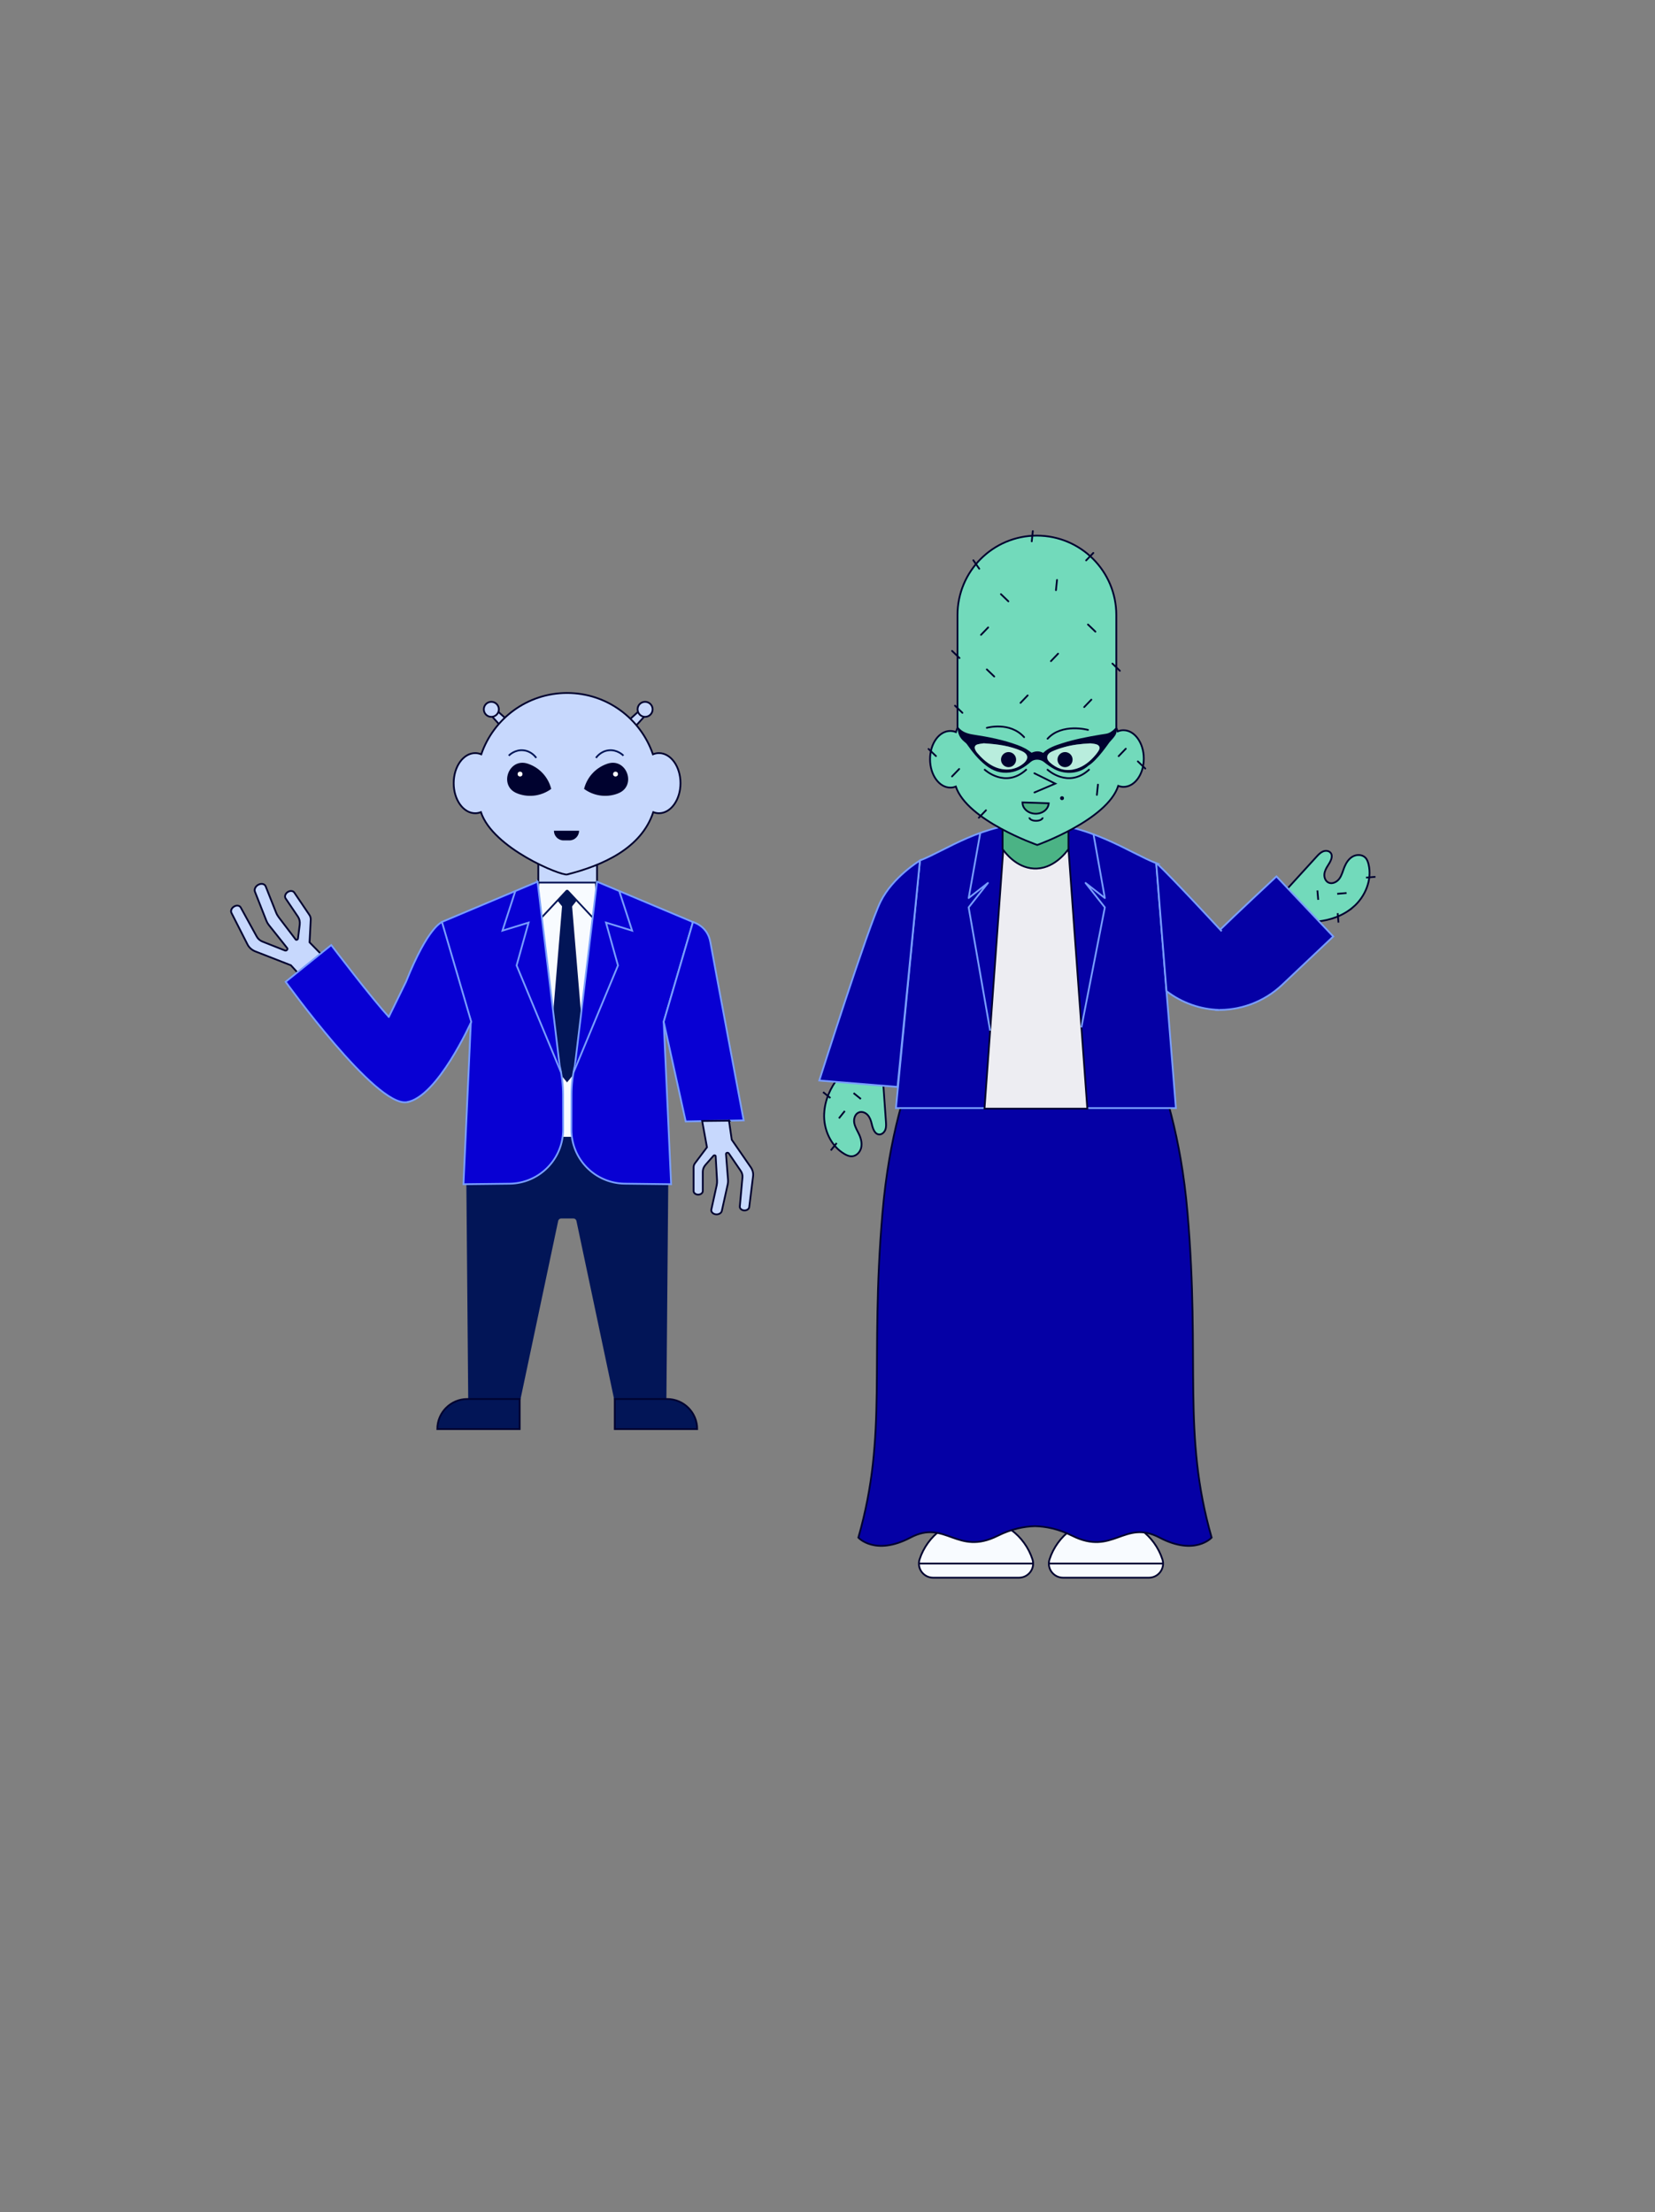 <svg id="e6fdu5XUtvA1" xmlns="http://www.w3.org/2000/svg" xmlns:xlink="http://www.w3.org/1999/xlink" viewBox="0 0 559.26 747.48" shape-rendering="geometricPrecision" text-rendering="geometricPrecision" width="559.26" height="747.48">
<rect x="0" y="0" width="559.26" height="747.48" fill="#808080" stroke="none"/>
<style><![CDATA[
#e6fdu5XUtvA23 {animation: e6fdu5XUtvA23_c_o 4000ms linear infinite normal forwards}@keyframes e6fdu5XUtvA23_c_o { 0% {opacity: 1} 15% {opacity: 1} 17.5% {opacity: 0} 20% {opacity: 1} 82.5% {opacity: 1} 85% {opacity: 0} 87.5% {opacity: 1} 100% {opacity: 1}} #e6fdu5XUtvA31_to {animation: e6fdu5XUtvA31_to__to 4000ms linear infinite normal forwards}@keyframes e6fdu5XUtvA31_to__to { 0% {transform: translate(137.126px,369px)} 25% {transform: translate(136.126px,369px)} 50% {transform: translate(137.126px,369px)} 75% {transform: translate(136.126px,369px)} 100% {transform: translate(137.126px,369px)}} #e6fdu5XUtvA31_tr {animation: e6fdu5XUtvA31_tr__tr 4000ms linear infinite normal forwards}@keyframes e6fdu5XUtvA31_tr__tr { 0% {transform: rotate(0deg)} 25% {transform: rotate(19.413deg)} 50% {transform: rotate(0deg)} 75% {transform: rotate(19.413deg)} 100% {transform: rotate(0deg)}} #e6fdu5XUtvA80 {animation: e6fdu5XUtvA80_c_o 4000ms linear infinite normal forwards}@keyframes e6fdu5XUtvA80_c_o { 0% {opacity: 1} 49.5% {opacity: 1} 52.5% {opacity: 0} 55% {opacity: 1} 100% {opacity: 1}} #e6fdu5XUtvA86_to {animation: e6fdu5XUtvA86_to__to 4000ms linear infinite normal forwards}@keyframes e6fdu5XUtvA86_to__to { 0% {transform: translate(411.83px,330.195px)} 20% {transform: translate(407.83px,331.195px)} 42.5% {transform: translate(411.83px,330.195px)} 70% {transform: translate(407.83px,331.195px)} 100% {transform: translate(411.83px,330.195px)}} #e6fdu5XUtvA86_tr {animation: e6fdu5XUtvA86_tr__tr 4000ms linear infinite normal forwards}@keyframes e6fdu5XUtvA86_tr__tr { 0% {transform: rotate(0deg)} 20% {transform: rotate(-30.486deg)} 42.5% {transform: rotate(0deg)} 70% {transform: rotate(-30.486deg)} 100% {transform: rotate(0deg)}}
]]></style>
<rect width="19.85" height="11.37" rx="0" ry="0" transform="translate(181.9 290.83)" fill="#c7d8fd" stroke="#00022f" stroke-width="0.6" stroke-miterlimit="10"/><rect width="23.41" height="84.87" rx="0" ry="0" transform="translate(179.99 301.11)" fill="#f8fbff" stroke-width="0"/><path d="M203.11,301.41v84.27h-22.81v-84.27h22.81m.6-.6h-24.01v85.47h24.01v-85.47v0Z" fill="#021557" stroke-width="0"/><path d="M157.76,384.41l.76,88.3h17.07l12.73-60.22c.13-.63.68-1.08,1.32-1.08h4.13c.63,0,1.18.45,1.32,1.08l12.73,60.22h17.07l.76-88.3h-67.88-.01Z" fill="#021557" stroke="#021557" stroke-width="0.6" stroke-miterlimit="10"/><path d="M157.93,472.7h17.68v10.16h-27.83c0-5.61,4.55-10.16,10.16-10.16h-.01Z" fill="#021557" stroke="#00022f" stroke-width="0.6" stroke-miterlimit="10"/><path d="M207.74,472.7h27.83v10.16h-17.68c-5.61,0-10.16-4.55-10.16-10.16v0h.01Z" transform="matrix(-1 0 0-1 443.32 955.56)" fill="#021557" stroke="#00022f" stroke-width="0.6" stroke-miterlimit="10"/><polygon points="193.28,306.31 189.99,306.31 185.59,300.81 197.67,300.81 193.28,306.31" fill="#021557" stroke-width="0"/><polygon points="197.67,358.34 191.62,365.71 185.59,358.34 189.95,305.96 193.3,305.96 197.67,358.34" fill="#021557" stroke-width="0"/><path d="M191.86,301.03c-.06-.06-.14-.09-.22-.09s-.16.03-.22.09l-10.5,11.23l1.02-14.07h19.39l1.02,14.07-10.5-11.23h.01Z" fill="#f8fbff" stroke-width="0"/><path d="M201.06,298.5l.94,12.94-9.92-10.61c-.11-.12-.27-.19-.44-.19s-.32.07-.44.19l-3.98,4.26-5.94,6.36.94-12.94h18.84m.56-.61h-19.95l-1.1,15.19l7.1-7.6l3.98-4.26l11.08,11.85-1.1-15.19v0l-.01.01Z" fill="#021557" stroke-width="0"/><path d="M181.66,297.9l-32.43,13.65l9.89,33.69-2.5,54.89l15.57-.18c10.06-.12,18.14-8.32,18.11-18.38l-.03-11.65c0-3.31-.39-6.61-1.15-9.84l-7.47-62.19.01.01Z" fill="#0800d3" stroke="#799eff" stroke-width="0.6" stroke-miterlimit="10"/><polyline points="174.14,301.07 169.79,314.45 178.62,311.73 174.57,326.21 189.59,362.34" fill="#0800d3" stroke="#799eff" stroke-width="0.6" stroke-miterlimit="10"/><path d="M201.74,297.9l32.43,13.65-9.89,33.69l2.5,54.89-15.68-.19c-10-.12-18.04-8.27-18.01-18.28l.03-11.75c0-3.31.39-6.61,1.15-9.84l7.47-62.19v.02Z" fill="#0800d3" stroke="#799eff" stroke-width="0.6" stroke-miterlimit="10"/><path d="M234.16,311.55c0,0,4.93,1.25,5.88,6.74.82,4.73,11.26,60.27,11.26,60.27l-19.58.37-7.44-33.69l9.89-33.69h-.01Z" fill="#0800d3" stroke="#799eff" stroke-width="0.6" stroke-miterlimit="10"/><polyline points="209.26,301.07 213.61,314.45 204.78,311.73 208.83,326.21 193.81,362.34" fill="#0800d3" stroke="#799eff" stroke-width="0.6" stroke-miterlimit="10"/><path d="M246.34,378.64l.93,6.44l6.43,9.31c.64.93.91,1.98.78,3.02l-1.3,10.45c-.08.64-.77,1.12-1.59,1.12v0c-.92,0-1.65-.61-1.59-1.33l.9-9.85c.07-.76-.14-1.51-.59-2.18l-4.04-5.92c-.26-.38-.99-.2-.94.22l.69,8.73c.04.49,0,.99-.1,1.48l-2,9c-.13.68-.89,1.19-1.77,1.19v0c-1.11,0-1.95-.78-1.77-1.63l1.79-8.13c.12-.56.17-1.13.14-1.69l-.47-8.25c-.04-.28-.51-.37-.71-.14l-2.73,3.11c-.59.68-.91,1.48-.91,2.3v6.54c0,.73-.83,1.3-1.76,1.2v0c-.77-.08-1.34-.59-1.34-1.2v-8.04c0-.49.17-.96.48-1.38l4.03-5.36-1.62-8.89l9.08-.1-.02-.02Z" fill="#c7d8fd" stroke="#00022f" stroke-width="0.6" stroke-miterlimit="10"/><polygon points="179.14,250.24 176.27,253.11 165.7,241.45 167.47,239.67 179.14,250.24" fill="#c7d8fd" stroke="#00022f" stroke-width="0.6" stroke-miterlimit="10"/><circle r="2.54" transform="translate(166.03 239.67)" fill="#c7d8fd" stroke="#00022f" stroke-width="0.6" stroke-miterlimit="10"/><polygon points="204.88,250.24 207.75,253.11 218.32,241.45 216.55,239.67 204.88,250.24" fill="#c7d8fd" stroke="#00022f" stroke-width="0.6" stroke-miterlimit="10"/><circle r="2.54" transform="translate(217.99 239.67)" fill="#c7d8fd" stroke="#00022f" stroke-width="0.6" stroke-miterlimit="10"/><path d="M160.59,254.46c.71,0,1.39.15,2.04.41c4.13-12.05,15.55-20.72,29-20.72s24.87,8.67,29,20.72c.65-.26,1.33-.41,2.04-.41c4.02,0,7.28,4.55,7.28,10.16s-3.26,10.16-7.28,10.16c-.67,0-1.31-.14-1.92-.37-4.03,12.23-17.03,17.99-29.12,21.06-1.98.5-25.09-8.83-29.12-21.06-.61.23-1.26.37-1.92.37-4.02,0-7.28-4.55-7.28-10.16s3.26-10.16,7.28-10.16Z" fill="#c7d8fd" stroke="#00022f" stroke-width="0.6" stroke-miterlimit="10"/><g id="e6fdu5XUtvA23"><path d="M175.06,268.19c3.92,1.41,8.09.66,11.21-1.63-.94-3.76-3.68-6.99-7.59-8.41-.12-.04-.25-.09-.37-.13-6.45-2.09-9.91,7.52-3.61,10.02.12.05.24.09.36.14v.01Z" fill="#00022f" stroke-width="0"/><circle r="0.82" transform="translate(175.74 261.55)" fill="#fff" stroke-width="0"/><path d="M208.58,268.19c-3.92,1.41-8.09.66-11.21-1.63.94-3.76,3.68-6.99,7.59-8.41.12-.04.25-.09.37-.13c6.45-2.09,9.91,7.52,3.61,10.02-.12.05-.24.09-.36.14v.01Z" fill="#00022f" stroke-width="0"/><circle r="0.82" transform="translate(208 261.55)" fill="#fff" stroke-width="0"/></g><path d="M192.4,283.96h-1.95c-1.81,0-3.27-1.47-3.27-3.27v0c0,0,8.5,0,8.5,0v0c0,1.81-1.47,3.27-3.27,3.27h-.01Z" fill="#00022f" stroke-width="0"/><path d="M171.92,255.32c.23-.23,2.14-2.12,5.01-1.8c2.65.3,4.07,2.25,4.28,2.56" fill="none" stroke="#021557" stroke-width="0.6" stroke-miterlimit="10"/><path d="M210.68,255.32c-.23-.23-2.14-2.12-5.01-1.8-2.65.3-4.07,2.25-4.28,2.56" fill="none" stroke="#021557" stroke-width="0.6" stroke-miterlimit="10"/><g id="e6fdu5XUtvA31_to" transform="translate(137.126,369)"><g id="e6fdu5XUtvA31_tr" transform="rotate(0)"><g transform="translate(-137.126,-369)"><path d="M103.28,331.63l-4.98-5.48-12-4.68c-1.19-.47-2.12-1.29-2.66-2.35l-5.43-10.68c-.33-.65,0-1.55.78-2.07v0c.87-.59,1.95-.48,2.35.24l5.43,9.87c.42.76,1.09,1.34,1.95,1.68l7.59,3c.48.19,1.07-.44.75-.81l-6.21-7.8c-.35-.44-.63-.93-.84-1.46l-3.85-9.77c-.31-.73.08-1.69.91-2.25v0c1.05-.71,2.34-.51,2.71.42l3.5,8.81c.24.61.56,1.17.95,1.68l5.7,7.48c.22.24.71.03.76-.32l.59-4.67c.13-1.02-.08-1.98-.6-2.75l-4.17-6.17c-.47-.69-.04-1.76.9-2.26v0c.78-.41,1.64-.29,2.03.28l5.13,7.59c.31.46.46,1.02.43,1.61l-.39,7.63l7.2,7.36-8.5,5.88-.03-.01Z" fill="#c7d8fd" stroke="#00022f" stroke-width="0.6" stroke-miterlimit="10"/><path d="M111.93,319.32l-15.4,12.41c0,0,30.4,42.26,40.86,40.68c0,0,18.36-3.05-5.99-28.84-5.34-5.65-19.47-24.25-19.47-24.25Z" fill="#0800d3" stroke="#799eff" stroke-width="0.6" stroke-miterlimit="10"/></g></g></g><path d="M137.39,372.41c10.46-1.58,21.86-27.15,21.86-27.15l-9.89-33.69c0,0-4.67,1.38-12.17,20.16l-5.92,12.11" fill="#0800d3" stroke="#799eff" stroke-width="0.6" stroke-miterlimit="10"/><path d="M278.5,376.25c-.25,5.37,2.25,11.01,6.91,13.69.73.42,1.55.78,2.39.76c1.53-.04,2.82-1.36,3.19-2.85s-.01-3.07-.64-4.46c-.6-1.31-1.42-2.54-1.68-3.96s.28-3.13,1.64-3.6c1.03-.36,2.21.13,2.93.95s1.08,1.89,1.33,2.95c.36,1.55.98,3.54,2.57,3.58.93.02,1.72-.75,2.04-1.62s.25-1.83.19-2.75c-.45-6.39-.91-12.78-1.36-19.17-4.4.77-11.72.52-14.58,4.15s-4.71,7.82-4.92,12.33h-.01Z" fill="#72dabb" stroke="#00022f" stroke-width="0.6" stroke-miterlimit="10"/><line x1="282.73" y1="386.22" x2="280.74" y2="388.71" fill="#72dabb" stroke="#00022f" stroke-width="0.6" stroke-miterlimit="10"/><line x1="288.43" y1="369.33" x2="290.92" y2="371.33" fill="#72dabb" stroke="#00022f" stroke-width="0.6" stroke-miterlimit="10"/><line x1="278.13" y1="369" x2="280.62" y2="371" fill="#72dabb" stroke="#00022f" stroke-width="0.6" stroke-miterlimit="10"/><line x1="285.48" y1="375.38" x2="283.49" y2="377.87" fill="#72dabb" stroke="#00022f" stroke-width="0.6" stroke-miterlimit="10"/><g opacity="0.75"><path d="M299.54,495.75c-.11-1.04-1.73-.88-1.62.17s1.73.88,1.62-.17v0Z" fill="#fff" stroke-width="0"/></g><path d="M344.33,533.07h-29.02c-3.22,0-5.55-3.13-4.56-6.19c2.61-8.04,10.16-13.85,19.07-13.85s16.46,5.81,19.07,13.85c.99,3.06-1.34,6.19-4.56,6.19Z" fill="#f8fbff" stroke="#00022f" stroke-width="0.6" stroke-miterlimit="10"/><line x1="349.15" y1="528.3" x2="310.49" y2="528.3" fill="#f8fbff" stroke="#00022f" stroke-width="0.6" stroke-miterlimit="10"/><path d="M388.24,533.07h-29.02c-3.22,0-5.55-3.13-4.56-6.19c2.61-8.04,10.16-13.85,19.07-13.85s16.46,5.81,19.07,13.85c.99,3.06-1.34,6.19-4.56,6.19Z" fill="#f8fbff" stroke="#00022f" stroke-width="0.6" stroke-miterlimit="10"/><line x1="393.06" y1="528.3" x2="354.4" y2="528.3" fill="#f8fbff" stroke="#00022f" stroke-width="0.6" stroke-miterlimit="10"/><path d="M401.27,409.59c-4.4-50.85-23.25-73.28-23.25-73.28c4.4-4.39-60.94-4.39-56.54,0c0,0-18.85,22.42-23.25,73.28-4.4,50.85,1.88,74.78-8.17,109.94c0,0,5.65,6.28,17.59,0s15.71,6.28,29.53-.63c4.64-2.32,8.92-3.15,12.57-3.23c3.65.08,7.93.91,12.57,3.23c13.82,6.91,17.59-5.65,29.53.63s17.59,0,17.59,0c-10.05-35.16-3.77-59.09-8.17-109.94Z" fill="#0500a5" stroke="#00022f" stroke-width="0.6" stroke-miterlimit="10"/><path d="M390.72,291.66c-8.74-3.34-22.99-13.69-41.23-13.6-17.66.09-29.99,9.38-38.62,12.68l-8.11,83.67h94.6l-6.64-82.76v.01Z" fill="#0500a5" stroke="#799eff" stroke-width="0.6" stroke-miterlimit="10"/><polygon points="367.43,374.6 332.68,374.6 339.12,285.79 360.99,285.79 367.43,374.6" fill="#ededf2" stroke="#00022f" stroke-width="0.6" stroke-miterlimit="10"/><polyline points="331.22,281.63 327.33,303.43 333.84,298.34 327.33,306.59 334.59,348.23" fill="none" stroke="#799eff" stroke-width="0.6" stroke-linejoin="round"/><polyline points="369.47,281.63 373.35,303.43 366.84,298.34 373.35,306.59 365.42,347.15" fill="none" stroke="#799eff" stroke-width="0.6" stroke-linejoin="round"/><path d="M361.05,286.9c-.8,1.11-5.15,6.95-11.77,6.56-5.8-.34-9.54-5.25-10.48-6.56v-10.93h22.25v10.93Z" fill="#4bb385" stroke="#00022f" stroke-width="0.6" stroke-miterlimit="10"/><path d="M379.61,246.73c-.67,0-1.31.15-1.92.4-.15-.42-.3-.83-.47-1.24v-38.08c0-14.82-12.01-26.83-26.83-26.83v0c-14.82,0-26.83,12.01-26.83,26.83v38.09c-.19.48-.38.97-.54,1.46-.61-.25-1.26-.38-1.92-.38-3.79.02-6.85,4.31-6.82,9.6.02,5.29,3.11,9.56,6.9,9.54.63,0,1.23-.13,1.81-.36c3.84,11.51,27.53,19.74,27.53,19.74s23.61-8.42,27.36-19.97c.58.22,1.19.34,1.81.34c3.79-.02,6.85-4.31,6.82-9.6-.02-5.29-3.11-9.56-6.9-9.54Z" fill="#72dabb" stroke="#00022f" stroke-width="0.6" stroke-miterlimit="10"/><polyline points="349.57,267.76 356.59,264.77 349.55,261.28" fill="none" stroke="#00022f" stroke-width="0.6" stroke-linecap="round" stroke-miterlimit="10"/><path d="M347.85,276.2c0,.63,1.01,1.14,2.25,1.14s2.25-.51,2.25-1.14" fill="none" stroke="#00022f" stroke-width="0.6" stroke-miterlimit="10"/><path d="M345.52,271.13c0,.41.07.84.24,1.25.8,1.96,3.33,3.03,5.65,2.37c1.76-.5,2.89-1.85,2.98-3.33l-8.87-.29Z" fill="#4bb385" stroke="#00022f" stroke-width="0.6" stroke-miterlimit="10"/><circle r="0.66" transform="translate(358.88 269.69)" fill="#00022f" stroke-width="0"/><line x1="333.47" y1="226.18" x2="335.98" y2="228.59" fill="none" stroke="#00022f" stroke-width="0.6" stroke-linecap="round" stroke-linejoin="round"/><line x1="313.78" y1="253.06" x2="316.29" y2="255.47" fill="none" stroke="#00022f" stroke-width="0.6" stroke-linecap="round" stroke-linejoin="round"/><line x1="357.55" y1="220.87" x2="355.14" y2="223.38" fill="none" stroke="#00022f" stroke-width="0.6" stroke-linecap="round" stroke-linejoin="round"/><line x1="333.92" y1="212" x2="331.5" y2="214.51" fill="none" stroke="#00022f" stroke-width="0.6" stroke-linecap="round" stroke-linejoin="round"/><line x1="347.27" y1="234.97" x2="344.86" y2="237.48" fill="none" stroke="#00022f" stroke-width="0.6" stroke-linecap="round" stroke-linejoin="round"/><line x1="324.13" y1="259.83" x2="321.71" y2="262.34" fill="none" stroke="#00022f" stroke-width="0.6" stroke-linecap="round" stroke-linejoin="round"/><line x1="333.18" y1="273.78" x2="330.77" y2="276.29" fill="none" stroke="#00022f" stroke-width="0.6" stroke-linecap="round" stroke-linejoin="round"/><line x1="368.79" y1="236.4" x2="366.37" y2="238.91" fill="none" stroke="#00022f" stroke-width="0.6" stroke-linecap="round" stroke-linejoin="round"/><line x1="380.43" y1="252.98" x2="378.02" y2="255.49" fill="none" stroke="#00022f" stroke-width="0.6" stroke-linecap="round" stroke-linejoin="round"/><line x1="357.19" y1="195.95" x2="356.83" y2="199.41" fill="none" stroke="#00022f" stroke-width="0.6" stroke-linecap="round" stroke-linejoin="round"/><line x1="371.02" y1="265.11" x2="370.66" y2="268.57" fill="none" stroke="#00022f" stroke-width="0.6" stroke-linecap="round" stroke-linejoin="round"/><line x1="328.91" y1="189.31" x2="330.91" y2="192.17" fill="none" stroke="#00022f" stroke-width="0.6" stroke-linecap="round" stroke-linejoin="round"/><line x1="349.01" y1="179.45" x2="348.65" y2="182.91" fill="none" stroke="#00022f" stroke-width="0.6" stroke-linecap="round" stroke-linejoin="round"/><line x1="369.45" y1="186.84" x2="367.03" y2="189.35" fill="none" stroke="#00022f" stroke-width="0.6" stroke-linecap="round" stroke-linejoin="round"/><line x1="367.65" y1="211.01" x2="370.16" y2="213.42" fill="none" stroke="#00022f" stroke-width="0.6" stroke-linecap="round" stroke-linejoin="round"/><line x1="322.71" y1="238.43" x2="325.22" y2="240.85" fill="none" stroke="#00022f" stroke-width="0.6" stroke-linecap="round" stroke-linejoin="round"/><line x1="384.5" y1="257.26" x2="387.01" y2="259.68" fill="none" stroke="#00022f" stroke-width="0.6" stroke-linecap="round" stroke-linejoin="round"/><line x1="338.24" y1="200.76" x2="340.75" y2="203.18" fill="none" stroke="#00022f" stroke-width="0.6" stroke-linecap="round" stroke-linejoin="round"/><line x1="375.91" y1="224.22" x2="378.42" y2="226.64" fill="none" stroke="#00022f" stroke-width="0.6" stroke-linecap="round" stroke-linejoin="round"/><line x1="321.72" y1="219.93" x2="324.23" y2="222.34" fill="none" stroke="#00022f" stroke-width="0.6" stroke-linecap="round" stroke-linejoin="round"/><path d="M323.67,245.67c.11.02.14.02.15.03c1.34,1.68,3.18,2.22,5.23,2.53c5.01.76,9.99,1.74,14.77,3.5.93.34,1.84.74,2.71,1.21.7.37,1.32.88,2.07,1.4c1.21-.54,2.56-.71,3.9.05c1.82-1.77,4.14-2.52,6.44-3.26c4.26-1.37,8.64-2.19,13.04-2.93.6-.1,1.21-.18,1.81-.28c1.13-.19,2.01-.83,2.8-1.61.21-.21.38-.44.67-.78.24,1.16.09,2.13-.41,2.94-.53.86-1.28,1.58-1.95,2.36-.2.24-4.18,6.15-7.13,7.9-2.96,2.7-7.66,3.19-11.53,1.13-1.23-.66-2.37-1.52-3.47-2.39-1.28-1.02-3.24-1.09-4.47-.02-2.05,1.79-4.31,3.19-7.06,3.56-3.06.41-5.69-.51-8.14-2.43-2.66-2.1-4.55-4.56-6.42-7.2-.18-.25-.44-.45-.68-.64-1.61-1.29-2.5-2.91-2.32-5.07h-.01Zm44.81,5.5c-3.23.16-6.1.49-8.88,1.28-1.41.4-2.82.86-4.15,1.48-1.8.83-2.09,2.4-.68,3.67c2.26,2.03,4.9,3.01,7.97,2.38c2.73-.56,4.89-2.1,6.75-4.09.66-.7,1.28-1.46,1.78-2.28.6-1.01.24-1.83-.88-2.14-.72-.2-1.49-.24-1.9-.3h-.01Zm-35.98-.02c-.49.08-1.36.14-2.18.38-.89.26-1.14.94-.76,1.8.16.36.37.71.63,1.01c1.46,1.71,3.06,3.24,5.05,4.33c3.6,1.97,7.57,1.75,10.5-.61c2.01-1.61,1.82-3.27-.52-4.31-3.93-1.74-8.11-2.3-12.71-2.59l-.01-.01Z" fill="#00022f" stroke-width="0"/><path d="M368.48,251.17c.41.06,1.18.1,1.9.3c1.13.31,1.49,1.13.88,2.14-.49.82-1.12,1.58-1.78,2.28-1.86,1.99-4.02,3.53-6.75,4.09-3.07.63-5.71-.34-7.97-2.38-1.41-1.27-1.12-2.84.68-3.67c1.33-.61,2.74-1.08,4.15-1.48c2.79-.78,5.65-1.12,8.88-1.28h.01Z" opacity="0.5" fill="#fff" stroke-width="0"/><path d="M332.5,251.15c4.61.29,8.79.85,12.71,2.59c2.35,1.04,2.53,2.7.52,4.31-2.93,2.36-6.89,2.58-10.5.61-1.99-1.09-3.6-2.62-5.05-4.33-.26-.3-.47-.65-.63-1.01-.38-.86-.13-1.54.76-1.8.82-.23,1.68-.29,2.18-.38l.01.01Z" opacity="0.5" fill="#fff" stroke-width="0"/><g id="e6fdu5XUtvA80"><circle r="2.55" transform="translate(340.81 256.66)" fill="#00022f" stroke-width="0"/><circle r="2.55" transform="translate(359.9 256.66)" fill="#00022f" stroke-width="0"/></g><path d="M368,260.07c-7.06,6.45-14.01,0-14.01,0" fill="none" stroke="#00022f" stroke-width="0.6" stroke-linecap="round" stroke-linejoin="round"/><path d="M346.77,260.07c-7.06,6.45-14.01,0-14.01,0" fill="none" stroke="#00022f" stroke-width="0.6" stroke-linecap="round" stroke-linejoin="round"/><path d="M303.3,367.24l7.57-76.49c0,0-9.16,5.53-13.29,13.85-4.14,8.31-20.72,60.48-20.72,60.48l26.44,2.17v-.01Z" fill="#0500a5" stroke="#799eff" stroke-width="0.6" stroke-miterlimit="10"/><g id="e6fdu5XUtvA86_to" transform="translate(411.83,330.195)"><g id="e6fdu5XUtvA86_tr" transform="rotate(0)"><g transform="translate(-412.83,-330.195)"><path d="M458.3,306.47c4.07-3.52,6.42-9.22,5.16-14.45-.2-.82-.5-1.66-1.1-2.26-1.08-1.08-2.93-1.1-4.26-.35s-2.21,2.12-2.79,3.54c-.54,1.33-.86,2.78-1.71,3.94s-2.46,1.95-3.74,1.29c-.97-.5-1.42-1.69-1.33-2.78s.63-2.08,1.22-2.99c.87-1.33,1.89-3.15.83-4.33-.62-.69-1.73-.74-2.58-.36s-1.5,1.08-2.12,1.76c-4.32,4.73-8.64,9.46-12.95,14.19c3.59,2.66,8.46,8.14,13.05,7.71s8.92-1.98,12.33-4.93l-.01.02Z" fill="#72dabb" stroke="#00022f" stroke-width="0.6" stroke-miterlimit="10"/><line x1="453.3" y1="311.73" x2="453.03" y2="308.55" fill="#72dabb" stroke="#00022f" stroke-width="0.6" stroke-miterlimit="10"/><line x1="462.61" y1="296.53" x2="465.79" y2="296.26" fill="#72dabb" stroke="#00022f" stroke-width="0.6" stroke-miterlimit="10"/><line x1="452.86" y1="302.01" x2="456.04" y2="301.74" fill="#72dabb" stroke="#00022f" stroke-width="0.6" stroke-miterlimit="10"/><line x1="446.45" y1="304.04" x2="446.18" y2="300.86" fill="#72dabb" stroke="#00022f" stroke-width="0.6" stroke-miterlimit="10"/><path d="M411.94,341.22c8.01.25,16.11-2.56,22.39-8.51l17.21-16.29-19.2-20.29c0,0-14.76,13.77-19.55,18.5-18.76,18.49-.86,26.58-.86,26.58l.01.01Z" fill="#0500a5" stroke="#799eff" stroke-width="0.6" stroke-miterlimit="10"/></g></g></g><path d="M412.83,314.65c-1.3-1.37-16.8-18.18-21.85-22.86-.1-.09-.25,0-.24.12l3.44,42.97c5.27,4.03,11.45,6.15,17.79,6.35" fill="#0500a5" stroke="#799eff" stroke-width="0.6" stroke-miterlimit="10"/><path d="M333.47,245.92c0,0,7.74-2.23,12.6,3.15" fill="none" stroke="#00022f" stroke-width="0.6" stroke-linecap="round" stroke-miterlimit="10"/><path d="M367.65,246.62c0,0-8.79-2.39-13.65,2.98" fill="none" stroke="#00022f" stroke-width="0.6" stroke-linecap="round" stroke-miterlimit="10"/></svg>
